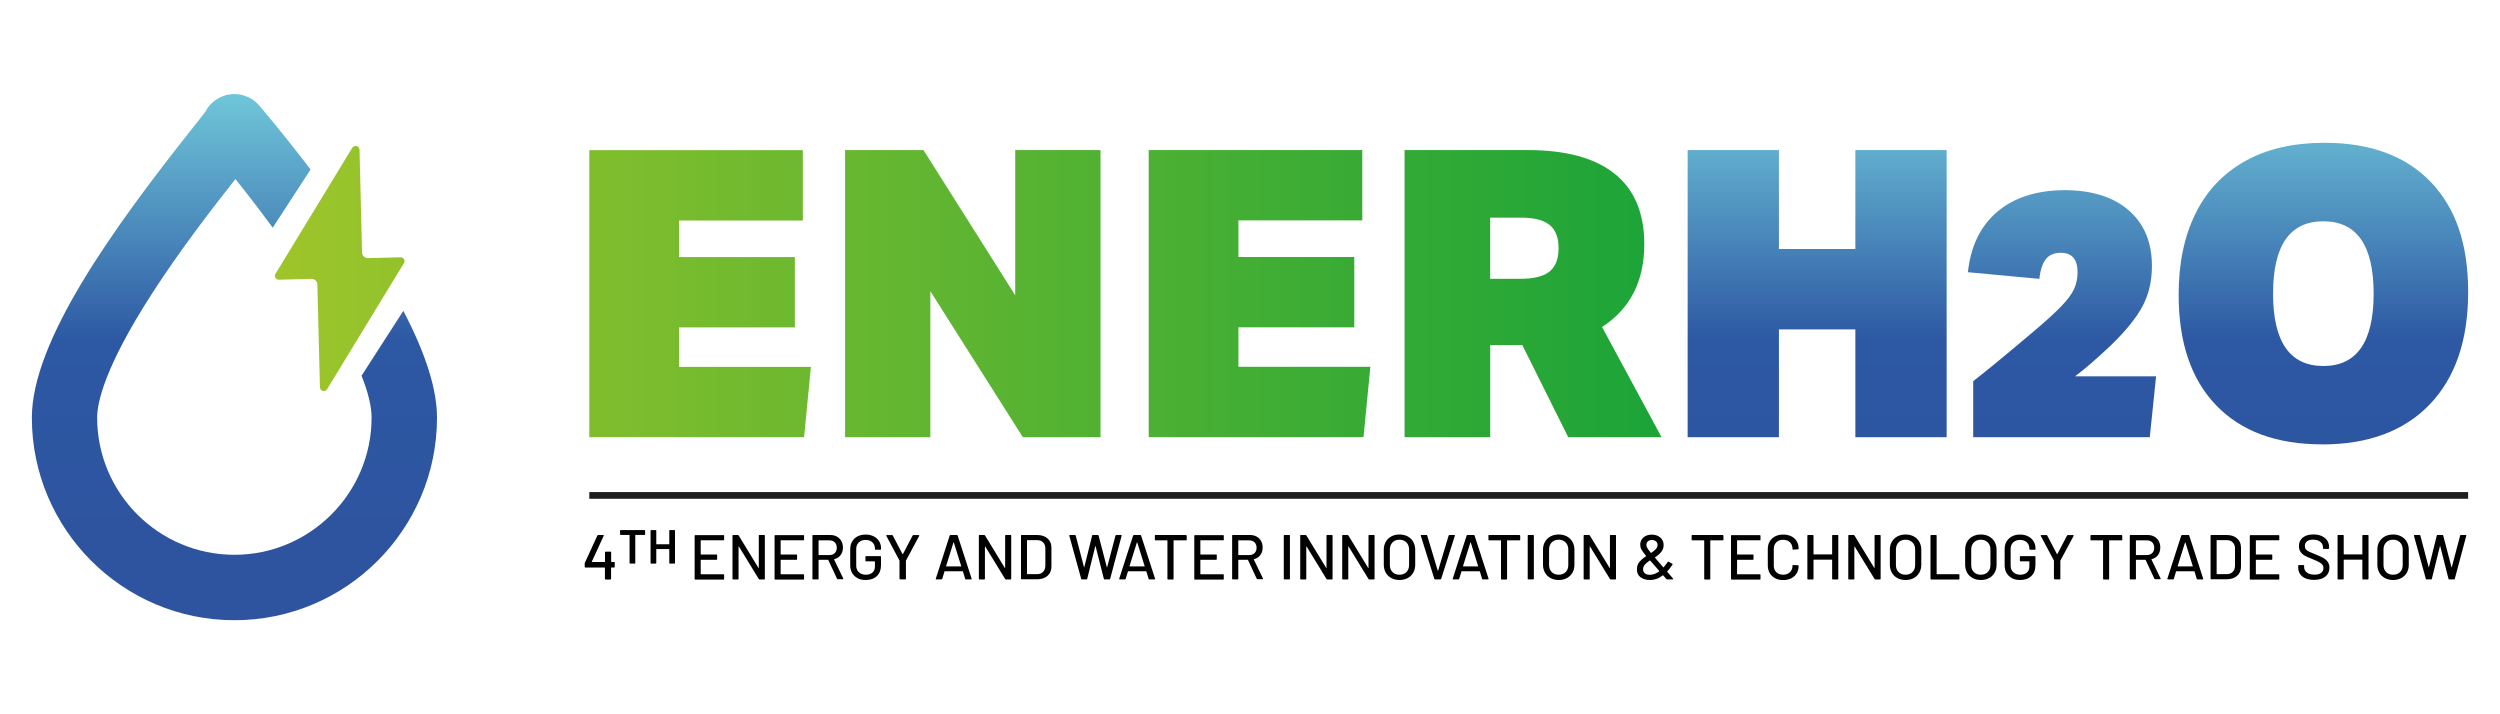 <svg xmlns="http://www.w3.org/2000/svg" xmlns:xlink="http://www.w3.org/1999/xlink" id="Camada_1" data-name="Camada 1" viewBox="0 0 350 100"><defs><style>      .cls-1 {        fill: url(#Gradiente_sem_nome_2);      }      .cls-1, .cls-2, .cls-3, .cls-4, .cls-5 {        stroke-width: 0px;      }      .cls-2 {        fill: #010101;      }      .cls-3 {        fill: #1e1f1d;      }      .cls-4 {        fill: none;      }      .cls-6 {        clip-path: url(#clippath-1);      }      .cls-7 {        clip-path: url(#clippath);      }      .cls-5 {        fill: url(#Gradiente_sem_nome_3);      }    </style><clipPath id="clippath"><path class="cls-4" d="M56.55,36.84l-10.76,17.65c-.28.46-.99.27-1-.27l-.36-14.39c-.01-.45-.38-.8-.83-.79l-4.56.12c-.43.01-.7-.46-.48-.82l10.76-17.65c.28-.46.99-.27,1.01.27l.36,14.39c.01.45.38.8.83.79l4.56-.12c.43-.01.7.46.48.82M82.5,61.21h30.07l.96-9.85h-18.47v-5.52h16.22v-9.85h-16.22v-5.12h17.34v-9.85h-29.9v40.2M143.2,61.21l-12.95-20.44v20.44h-11.94V21.01h10.98l12.84,20.33v-20.33h11.94v40.2h-10.87M160.82,61.21V21.01h29.9v9.85h-17.34v5.12h16.22v9.85h-16.22v5.52h18.47l-.96,9.85h-30.07M219.55,61.21l-6.42-12.89h-4.5v12.89h-11.99V21.01h17.23c5.37,0,9.43,1.11,12.19,3.32,2.76,2.21,4.14,5.5,4.14,9.85,0,5.18-1.97,9.05-5.91,11.6l8.33,15.43h-13.06M212.9,39.03c1.84,0,3.18-.34,4.03-1.01.84-.68,1.27-1.76,1.27-3.27s-.42-2.59-1.27-3.27c-.84-.68-2.19-1.01-4.03-1.01h-4.28v8.56h4.28Z"></path></clipPath><linearGradient id="Gradiente_sem_nome_2" data-name="Gradiente sem nome 2" x1="16.39" y1="151.3" x2="17.4" y2="151.3" gradientTransform="translate(-3104.86 29057.84) scale(191.79 -191.79)" gradientUnits="userSpaceOnUse"><stop offset="0" stop-color="#9ec52a"></stop><stop offset="1" stop-color="#1ca438"></stop></linearGradient><clipPath id="clippath-1"><path class="cls-4" d="M56.47,43.52c3.15,6.04,4.71,10.99,4.71,14.95,0,15.64-12.72,28.36-28.36,28.36s-28.36-12.72-28.36-28.36c0-10.7,11.31-26.42,22.37-40.38.8-1.01,1.62-2.04,1.94-2.49.51-.97,1.37-1.74,2.45-2.14,1.79-.67,3.81-.15,5.06,1.3.18.21,3.26,3.79,7.2,8.97l-5.3,8.15c-1.75-2.39-3.53-4.7-5.22-6.81-3.12,3.95-7.66,9.8-11.66,16-6.7,10.38-7.7,15.35-7.7,17.39,0,10.59,8.62,19.21,19.21,19.21s19.21-8.62,19.21-19.21c0-1.6-.51-3.6-1.4-5.86l5.85-9.09M259.75,61.21h12.78V21.01h-12.78v13.85h-10.7v-13.85h-12.78v40.2h12.78v-15.09h10.7v15.09M276.23,61.21h24.74l.88-8.52h-11.35c1.43-1.07,3.1-2.52,5.02-4.34,2.11-2.04,3.6-3.89,4.46-5.53.86-1.64,1.29-3.5,1.29-5.58,0-3.31-1.08-5.91-3.24-7.79-2.16-1.88-5.17-2.83-9.03-2.83-3.93.03-7.06,1.05-9.4,3.04-2.34,2-3.7,4.81-4.09,8.45l9.99.93c.16-1.3.48-2.23.95-2.8.47-.57,1.16-.85,2.07-.85,1.56,0,2.34.91,2.34,2.73,0,.85-.16,1.62-.49,2.34-.32.71-.94,1.54-1.85,2.48-.91.94-2.37,2.26-4.38,3.94-3.41,2.89-6.04,5.05-7.89,6.48v7.84M325.1,62.22c6.46,0,11.48-1.87,15.06-5.6,3.58-3.73,5.38-8.98,5.38-15.74s-1.75-11.78-5.26-15.43c-3.51-3.64-8.45-5.46-14.84-5.46-4.35,0-8.06.85-11.12,2.56-3.06,1.71-5.38,4.16-6.95,7.35-1.58,3.19-2.36,6.98-2.36,11.37,0,6.68,1.75,11.84,5.26,15.48,3.51,3.64,8.45,5.46,14.84,5.46M318.23,41.11c0-6.76,2.35-10.13,7.04-10.13s7.04,3.38,7.04,10.13-2.35,10.13-7.04,10.13-7.04-3.38-7.04-10.13Z"></path></clipPath><linearGradient id="Gradiente_sem_nome_3" data-name="Gradiente sem nome 3" x1="14.3" y1="154.23" x2="15.31" y2="154.23" gradientTransform="translate(11396.77 1127.2) rotate(-90) scale(72.76 -72.76)" gradientUnits="userSpaceOnUse"><stop offset="0" stop-color="#2e539f"></stop><stop offset=".06" stop-color="#2e539f"></stop><stop offset=".53" stop-color="#2d58a3"></stop><stop offset="1" stop-color="#6fc6d9"></stop></linearGradient></defs><g><rect class="cls-3" x="82.5" y="68.89" width="263.04" height=".94"></rect><g class="cls-7"><rect class="cls-1" x="38.32" y="20.23" width="194.28" height="40.98"></rect></g><g class="cls-6"><rect class="cls-5" x="4.46" y="12.79" width="341.08" height="74.03"></rect></g></g><g><path class="cls-2" d="M86.06,78.77v.59c0,.06-.03.09-.09.09h-.38s-.04.01-.04.04v1.55c0,.06-.03.09-.09.09h-.68c-.06,0-.09-.03-.09-.09v-1.55s-.01-.04-.04-.04h-2.7c-.06,0-.09-.03-.09-.09v-.48s0-.07.03-.11l1.75-3.81s.05-.06.1-.06h.71s.05.01.07.03c.01.02.02.05,0,.08l-1.67,3.63s0,.02,0,.03c0,0,.01.01.03.01h1.78s.04-.01.04-.04v-1.32c0-.06.03-.09.09-.09h.68c.06,0,.09.03.09.09v1.32s.01.04.04.04h.38c.06,0,.09.03.09.09Z"></path><path class="cls-2" d="M90.3,74.23s.02.03.02.06v.52s0,.04-.02.06c-.02.02-.04.02-.06.02h-1.27s-.03.01-.03.03v3.9s0,.04-.02.06c-.02.02-.04.02-.06.02h-.64s-.04,0-.06-.02c-.02-.02-.02-.03-.02-.06v-3.9s-.01-.03-.03-.03h-1.22s-.04,0-.06-.02c-.02-.02-.02-.03-.02-.06v-.52s0-.04.02-.06c.02-.02.04-.02.06-.02h3.37s.04,0,.06.02Z"></path><path class="cls-2" d="M93.72,74.23s.04-.02.06-.02h.64s.04,0,.06.02c.02.02.02.03.02.06v4.53s0,.04-.02.06c-.02.02-.04.02-.06.02h-.64s-.04,0-.06-.02c-.02-.02-.02-.03-.02-.06v-1.92s-.01-.03-.03-.03h-1.76s-.03.01-.03.03v1.92s0,.04-.02.06c-.02.02-.04.02-.06.02h-.64s-.04,0-.06-.02c-.02-.02-.02-.03-.02-.06v-4.53s0-.04.02-.06c.02-.02.04-.02.06-.02h.64s.04,0,.06.02c.02.02.02.03.02.06v1.88s.01.03.03.03h1.76s.03-.01.03-.03v-1.88s0-.04.02-.06Z"></path><path class="cls-2" d="M101.29,75.64h-3.15s-.04.01-.04.04v1.91s.01.04.04.04h2.17c.06,0,.09.03.09.09v.56c0,.06-.03.09-.09.09h-2.17s-.04.01-.04.04v1.95s.01.04.04.04h3.15c.06,0,.09.03.09.09v.56c0,.06-.03.09-.09.09h-3.95c-.06,0-.09-.03-.09-.09v-6.04c0-.06.03-.09.09-.09h3.95c.06,0,.09.03.09.09v.56c0,.06-.03.09-.09.09Z"></path><path class="cls-2" d="M106.31,74.9h.68c.06,0,.09.03.09.09v6.04c0,.06-.03.09-.09.09h-.65s-.08-.02-.11-.06l-2.78-4.54s-.01-.03-.03-.02c-.01,0-.02.01-.02.03v4.5c0,.06-.02.09-.08.09h-.68c-.06,0-.09-.03-.09-.09v-6.04c0-.06.03-.09.09-.09h.66s.08.02.11.06l2.77,4.54s.01.03.03.02c.01,0,.02-.01.02-.03v-4.5c0-.06.02-.09.08-.09Z"></path><path class="cls-2" d="M112.48,75.64h-3.15s-.04.01-.04.04v1.91s.01.04.04.04h2.17c.06,0,.09.03.09.09v.56c0,.06-.03.09-.09.09h-2.17s-.04.01-.04.04v1.95s.01.04.04.04h3.15c.06,0,.09.03.09.09v.56c0,.06-.03.09-.09.09h-3.95c-.06,0-.09-.03-.09-.09v-6.04c0-.06.03-.09.09-.09h3.95c.06,0,.09.03.09.09v.56c0,.06-.03.09-.09.09Z"></path><path class="cls-2" d="M117.2,81.06l-1.24-2.66s-.02-.03-.04-.03h-1.28s-.04.01-.04.04v2.62c0,.06-.03.09-.09.09h-.68c-.06,0-.09-.03-.09-.09v-6.04c0-.06.03-.09.09-.09h2.39c.36,0,.67.07.94.22.27.15.48.36.63.62.15.27.22.57.22.92,0,.41-.11.77-.32,1.05s-.52.48-.9.58c-.02.01-.03.03-.02.04l1.29,2.66s0,.03,0,.04c0,.04-.02.06-.07.06h-.7s-.08-.02-.1-.06ZM114.6,75.68v1.99s.01.04.04.04h1.48c.31,0,.57-.09.75-.28s.28-.43.28-.74-.09-.57-.28-.76-.44-.28-.75-.28h-1.48s-.04.01-.04.04Z"></path><path class="cls-2" d="M120.06,80.94c-.33-.17-.58-.41-.76-.72-.18-.31-.27-.67-.27-1.07v-2.27c0-.41.09-.77.27-1.07.18-.31.44-.55.76-.72.33-.17.71-.25,1.13-.25s.8.08,1.13.25c.33.17.58.4.76.69.18.29.27.62.27.99v.1c0,.06-.03.09-.09.09h-.68c-.06,0-.09-.03-.09-.09v-.08c0-.36-.12-.64-.36-.87s-.56-.33-.95-.33-.71.12-.95.35c-.24.23-.36.54-.36.92v2.33c0,.38.12.69.37.92.25.23.57.35.98.35s.7-.1.93-.31c.23-.2.34-.48.34-.84v-.68s-.01-.04-.04-.04h-1.2c-.06,0-.09-.03-.09-.09v-.55c0-.06.03-.09.09-.09h2c.06,0,.09.03.09.09v1.13c0,.68-.19,1.21-.58,1.57-.39.37-.91.55-1.58.55-.43,0-.8-.08-1.13-.25Z"></path><path class="cls-2" d="M125.93,81.02v-2.5s0-.04,0-.04l-1.85-3.47s0-.03,0-.04c0-.04.02-.06.07-.06h.73c.05,0,.09.02.11.06l1.36,2.6s.01.02.03.02.02,0,.03-.02l1.36-2.6s.05-.06.11-.06h.74s.05.01.07.03c.01.02.01.05,0,.08l-1.86,3.47s0,.02,0,.04v2.5c0,.06-.03.09-.09.09h-.68c-.06,0-.09-.03-.09-.09Z"></path><path class="cls-2" d="M135.13,81.05l-.32-1.04s-.02-.03-.04-.03h-2.5s-.03,0-.04.03l-.32,1.04s-.05.07-.11.07h-.72c-.07,0-.09-.03-.07-.1l1.95-6.05s.05-.07.11-.07h.89c.05,0,.09.02.11.07l1.96,6.05v.04s-.02.06-.07.06h-.73c-.05,0-.09-.02-.11-.07ZM132.47,79.29s.02.01.03.01h2.04s.02,0,.03-.01c0,0,.01-.02,0-.03l-1.03-3.3s-.01-.02-.03-.02-.02,0-.03.02l-1.03,3.3s0,.02,0,.03Z"></path><path class="cls-2" d="M140.8,74.9h.68c.06,0,.09.03.09.09v6.04c0,.06-.03.09-.09.09h-.65s-.08-.02-.11-.06l-2.78-4.54s-.01-.03-.03-.02c-.01,0-.02.01-.02.03v4.5c0,.06-.02.09-.08.09h-.68c-.06,0-.09-.03-.09-.09v-6.04c0-.06.03-.09.09-.09h.66s.08.02.11.06l2.77,4.54s.01.03.03.02c.01,0,.02-.01.02-.03v-4.5c0-.06.02-.09.08-.09Z"></path><path class="cls-2" d="M142.94,81.03v-6.04c0-.06.03-.09.09-.09h2.15c.62,0,1.11.16,1.47.48.37.32.55.75.55,1.29v2.66c0,.54-.18.97-.55,1.29-.37.32-.86.48-1.47.48h-2.15c-.06,0-.09-.03-.09-.09ZM143.82,80.38h1.39c.34,0,.62-.11.82-.32s.31-.49.32-.85v-2.42c0-.36-.1-.64-.31-.85-.2-.21-.48-.32-.83-.32h-1.39s-.04.01-.04.04v4.67s.01.04.04.04Z"></path><path class="cls-2" d="M151.37,81.05l-1.67-6.05v-.03s.02-.07.08-.07h.72c.05,0,.09.03.1.08l1.16,4.42s.01.02.02.02.02,0,.02-.02l1.1-4.42c.01-.05.04-.08.1-.08h.7c.05,0,.09.03.1.08l1.16,4.43s.01.02.02.02.01,0,.02-.02l1.17-4.43c.01-.05.04-.08.1-.08h.68s.05,0,.07.03c.01.02.02.04.01.07l-1.61,6.04c-.01.05-.04.08-.1.08h-.68c-.05,0-.09-.03-.1-.08l-1.16-4.58s-.01-.03-.02-.03-.01,0-.02.03l-1.13,4.58c0,.05-.04.08-.1.08h-.65c-.05,0-.09-.02-.1-.07Z"></path><path class="cls-2" d="M160.81,81.05l-.32-1.04s-.02-.03-.04-.03h-2.5s-.03,0-.04.03l-.32,1.04s-.05.07-.11.07h-.72c-.07,0-.09-.03-.07-.1l1.95-6.05s.05-.07.11-.07h.89c.05,0,.09.02.11.07l1.96,6.05v.04s-.02.06-.07.06h-.73c-.05,0-.09-.02-.11-.07ZM158.15,79.29s.02.01.03.01h2.04s.02,0,.03-.01c0,0,.01-.02,0-.03l-1.03-3.3s-.01-.02-.03-.02-.02,0-.03.02l-1.03,3.3s0,.02,0,.03Z"></path><path class="cls-2" d="M166.14,74.99v.57c0,.06-.03.09-.09.09h-1.71s-.04.01-.04.04v5.35c0,.06-.03.09-.09.09h-.68c-.06,0-.09-.03-.09-.09v-5.35s-.01-.04-.04-.04h-1.63c-.06,0-.09-.03-.09-.09v-.57c0-.06.03-.09.09-.09h4.25c.06,0,.09.03.09.09Z"></path><path class="cls-2" d="M171.24,75.64h-3.15s-.04.01-.04.04v1.91s.01.04.04.04h2.17c.06,0,.09.03.09.09v.56c0,.06-.03.09-.09.09h-2.17s-.04.01-.04.04v1.95s.01.04.04.04h3.15c.06,0,.09.03.09.09v.56c0,.06-.03.09-.09.09h-3.95c-.06,0-.09-.03-.09-.09v-6.04c0-.06.03-.09.09-.09h3.95c.06,0,.09.03.09.09v.56c0,.06-.03.09-.09.09Z"></path><path class="cls-2" d="M175.96,81.06l-1.24-2.66s-.02-.03-.04-.03h-1.28s-.04.01-.04.04v2.62c0,.06-.03.09-.09.09h-.68c-.06,0-.09-.03-.09-.09v-6.04c0-.06.03-.09.09-.09h2.39c.36,0,.67.07.94.22.27.15.48.36.63.62.15.27.22.57.22.92,0,.41-.11.77-.32,1.05s-.52.48-.9.58c-.02.01-.03.03-.02.04l1.29,2.66s0,.03,0,.04c0,.04-.02.06-.07.06h-.7s-.08-.02-.1-.06ZM173.36,75.68v1.99s.01.04.04.04h1.48c.31,0,.57-.09.76-.28.19-.19.28-.43.28-.74s-.09-.57-.28-.76c-.19-.19-.44-.28-.76-.28h-1.48s-.04.01-.04.04Z"></path><path class="cls-2" d="M179.73,81.03v-6.04c0-.06.03-.09.09-.09h.68c.06,0,.09.03.09.09v6.04c0,.06-.03.09-.09.09h-.68c-.06,0-.09-.03-.09-.09Z"></path><path class="cls-2" d="M185.79,74.9h.68c.06,0,.09.03.09.09v6.04c0,.06-.03.09-.09.09h-.65s-.08-.02-.11-.06l-2.78-4.54s-.02-.03-.03-.02c-.01,0-.02.01-.02.03v4.5c0,.06-.02.09-.08.09h-.68c-.06,0-.09-.03-.09-.09v-6.04c0-.06.03-.09.09-.09h.66s.08.02.11.06l2.77,4.54s.01.03.03.02c.01,0,.02-.01.02-.03v-4.5c0-.06.02-.09.08-.09Z"></path><path class="cls-2" d="M191.67,74.9h.68c.06,0,.09.03.09.09v6.04c0,.06-.03.09-.09.09h-.65s-.08-.02-.11-.06l-2.78-4.54s-.02-.03-.03-.02c-.01,0-.02.01-.02.03v4.5c0,.06-.02.09-.08.09h-.68c-.06,0-.09-.03-.09-.09v-6.04c0-.06.03-.09.09-.09h.66s.08.02.11.06l2.77,4.54s.01.03.03.02c.01,0,.02-.01.02-.03v-4.5c0-.06.02-.09.08-.09Z"></path><path class="cls-2" d="M194.78,80.93c-.33-.18-.59-.43-.77-.75-.18-.32-.28-.69-.28-1.11v-2.11c0-.42.09-.79.28-1.11.18-.32.44-.57.77-.75s.71-.27,1.15-.27.82.09,1.15.27c.33.18.59.43.77.75.18.32.28.69.28,1.11v2.11c0,.42-.09.79-.28,1.11-.18.32-.44.57-.77.75-.33.18-.72.27-1.15.27s-.81-.09-1.15-.27ZM196.9,80.09c.25-.25.37-.58.37-.99v-2.16c0-.41-.12-.75-.37-1-.25-.25-.57-.38-.98-.38s-.73.13-.97.38-.37.58-.37,1v2.16c0,.41.12.74.37.99.25.25.57.37.97.37s.73-.12.98-.37Z"></path><path class="cls-2" d="M200.81,81.05l-1.9-6.05v-.04s.02-.06.07-.06h.72c.05,0,.09.02.11.07l1.47,4.91s.01.02.03.02.02,0,.03-.02l1.47-4.91s.05-.07.1-.07h.7c.07,0,.09.03.07.1l-1.92,6.05s-.05.07-.11.07h-.72c-.05,0-.09-.02-.11-.07Z"></path><path class="cls-2" d="M207.5,81.05l-.32-1.04s-.02-.03-.04-.03h-2.5s-.03,0-.04.03l-.32,1.04s-.05.07-.11.07h-.72c-.07,0-.09-.03-.07-.1l1.95-6.05s.05-.07.11-.07h.89c.05,0,.09.02.11.07l1.96,6.05v.04s-.02.06-.07.06h-.73c-.05,0-.09-.02-.11-.07ZM204.84,79.29s.02.01.03.01h2.04s.02,0,.03-.01.01-.02,0-.03l-1.03-3.3s-.01-.02-.03-.02-.02,0-.03.02l-1.03,3.3s0,.02,0,.03Z"></path><path class="cls-2" d="M212.83,74.99v.57c0,.06-.03.09-.09.09h-1.71s-.04.01-.04.04v5.35c0,.06-.03.09-.09.09h-.67c-.06,0-.09-.03-.09-.09v-5.35s-.01-.04-.04-.04h-1.63c-.06,0-.09-.03-.09-.09v-.57c0-.06.03-.09.09-.09h4.25c.06,0,.09.03.09.09Z"></path><path class="cls-2" d="M213.88,81.03v-6.04c0-.06.03-.09.09-.09h.68c.06,0,.09.03.09.09v6.04c0,.06-.03.09-.09.09h-.68c-.06,0-.09-.03-.09-.09Z"></path><path class="cls-2" d="M217.07,80.93c-.33-.18-.59-.43-.77-.75-.18-.32-.28-.69-.28-1.11v-2.11c0-.42.09-.79.28-1.11.18-.32.44-.57.77-.75s.71-.27,1.15-.27.82.09,1.15.27c.33.18.59.43.77.75.18.32.28.69.28,1.11v2.11c0,.42-.09.79-.28,1.11-.18.32-.44.57-.77.75-.33.18-.72.27-1.15.27s-.81-.09-1.15-.27ZM219.19,80.09c.25-.25.37-.58.37-.99v-2.16c0-.41-.12-.75-.37-1-.25-.25-.57-.38-.98-.38s-.73.13-.97.38c-.25.25-.37.58-.37,1v2.16c0,.41.12.74.37.99.25.25.57.37.97.37s.73-.12.98-.37Z"></path><path class="cls-2" d="M225.47,74.9h.68c.06,0,.09.03.09.09v6.04c0,.06-.03.09-.09.09h-.65s-.08-.02-.11-.06l-2.78-4.54s-.02-.03-.03-.02c-.01,0-.02.01-.02.03v4.5c0,.06-.02.09-.08.09h-.68c-.06,0-.09-.03-.09-.09v-6.04c0-.06.03-.09.09-.09h.66s.08.02.11.06l2.77,4.54s.01.03.03.02c.01,0,.02-.01.02-.03v-4.5c0-.06.02-.09.08-.09Z"></path><path class="cls-2" d="M234.23,81.07s-.02.05-.07.05h-.76s-.08-.02-.11-.05l-.45-.52s-.03-.02-.05,0c-.28.22-.57.39-.86.49s-.61.16-.94.16c-.53,0-.97-.13-1.31-.38-.34-.25-.51-.62-.51-1.11,0-.41.11-.75.34-1.03s.54-.55.94-.81c.02-.01.03-.03,0-.04-.33-.4-.55-.71-.66-.92-.11-.21-.16-.43-.16-.65,0-.27.07-.51.2-.72s.32-.38.57-.51c.25-.12.53-.18.84-.18.49,0,.88.13,1.2.4.31.27.47.62.47,1.05,0,.36-.11.68-.32.95s-.51.53-.89.79c-.02,0-.03.02,0,.04.23.27.59.7,1.11,1.29l.04.04s.01.02.03.02c.01,0,.02,0,.03,0,.26-.33.45-.58.58-.76.03-.05.07-.06.12-.03l.51.28c.05.03.06.07.03.12-.26.4-.51.72-.74.96v.02s0,.03.03.06c.21.25.48.57.81.95.02.02.03.04.03.05ZM232.28,79.97s.02-.04,0-.05l-.3-.36c-.18-.2-.28-.32-.32-.36l-.65-.73s-.02-.02-.04,0c-.31.2-.54.4-.7.59-.16.19-.24.41-.24.65s.09.42.26.56c.17.14.41.2.71.2.42,0,.85-.16,1.29-.49ZM230.7,75.8c-.14.13-.21.3-.21.51,0,.12.04.25.12.39.08.14.25.37.51.7.02.02.04.02.05,0,.29-.19.51-.37.66-.54s.23-.36.23-.57-.07-.37-.22-.5c-.15-.12-.34-.19-.57-.19s-.43.06-.57.19Z"></path><path class="cls-2" d="M241.28,74.99v.57c0,.06-.03.09-.09.09h-1.71s-.04.01-.04.04v5.35c0,.06-.03.09-.09.09h-.67c-.06,0-.09-.03-.09-.09v-5.35s-.01-.04-.04-.04h-1.63c-.06,0-.09-.03-.09-.09v-.57c0-.06.03-.09.09-.09h4.25c.06,0,.09.03.09.09Z"></path><path class="cls-2" d="M246.38,75.64h-3.15s-.04.01-.04.04v1.91s.01.04.04.04h2.17c.06,0,.09.03.09.09v.56c0,.06-.03.09-.09.09h-2.17s-.04.01-.04.04v1.95s.01.04.04.04h3.15c.06,0,.09.03.09.09v.56c0,.06-.03.09-.09.09h-3.95c-.06,0-.09-.03-.09-.09v-6.04c0-.06.03-.09.09-.09h3.95c.06,0,.09.03.09.09v.56c0,.06-.03.09-.09.09Z"></path><path class="cls-2" d="M248.52,80.95c-.33-.17-.58-.41-.76-.72s-.27-.67-.27-1.07v-2.3c0-.4.09-.76.27-1.06s.44-.54.76-.71c.33-.17.71-.25,1.13-.25s.8.08,1.13.24c.33.16.58.39.76.69.18.3.27.64.27,1.03h0s0,.06-.03.08-.04.03-.06.03l-.68.04c-.06,0-.09-.03-.09-.08v-.03c0-.38-.12-.68-.36-.92-.24-.23-.55-.35-.95-.35s-.72.12-.95.35c-.24.23-.36.54-.36.92v2.36c0,.38.12.68.36.91.24.23.56.35.95.35s.71-.12.95-.35c.24-.23.36-.54.36-.91v-.02c0-.05.03-.08.09-.08l.68.04c.06,0,.09.03.09.09,0,.39-.09.74-.27,1.03-.18.3-.43.53-.76.7-.33.17-.7.25-1.13.25s-.8-.08-1.13-.25Z"></path><path class="cls-2" d="M256.59,74.9h.68c.06,0,.09.03.09.09v6.04c0,.06-.03.09-.09.09h-.68c-.06,0-.09-.03-.09-.09v-2.64s-.01-.04-.04-.04h-2.53s-.04.01-.04.04v2.64c0,.06-.03.09-.09.09h-.68c-.06,0-.09-.03-.09-.09v-6.04c0-.06.03-.09.09-.09h.68c.06,0,.09.03.09.09v2.59s.01.04.04.04h2.53s.04-.01.04-.04v-2.59c0-.06.03-.09.09-.09Z"></path><path class="cls-2" d="M262.52,74.9h.68c.06,0,.09.03.09.09v6.04c0,.06-.03.09-.09.09h-.65s-.08-.02-.11-.06l-2.78-4.54s-.02-.03-.03-.02c-.01,0-.02.01-.02.03v4.5c0,.06-.02.09-.08.09h-.68c-.06,0-.09-.03-.09-.09v-6.04c0-.06.03-.09.09-.09h.66s.08.02.11.06l2.77,4.54s.01.03.03.02c.01,0,.02-.01.02-.03v-4.5c0-.06.02-.09.08-.09Z"></path><path class="cls-2" d="M265.63,80.93c-.33-.18-.59-.43-.77-.75-.18-.32-.28-.69-.28-1.11v-2.11c0-.42.09-.79.28-1.11.18-.32.44-.57.77-.75s.71-.27,1.15-.27.82.09,1.15.27c.33.18.59.43.77.75.18.32.28.69.28,1.11v2.11c0,.42-.09.79-.28,1.11-.18.32-.44.57-.77.75-.33.18-.72.27-1.15.27s-.81-.09-1.15-.27ZM267.75,80.09c.25-.25.37-.58.37-.99v-2.16c0-.41-.12-.75-.37-1-.25-.25-.57-.38-.98-.38s-.73.13-.97.38-.37.58-.37,1v2.16c0,.41.12.74.37.99.25.25.57.37.97.37s.73-.12.98-.37Z"></path><path class="cls-2" d="M270.27,81.03v-6.04c0-.06.03-.09.09-.09h.68c.06,0,.09.03.09.09v5.36s.01.04.04.04h3.06c.06,0,.09.03.09.09v.56c0,.06-.03.09-.09.09h-3.86c-.06,0-.09-.03-.09-.09Z"></path><path class="cls-2" d="M276.17,80.93c-.33-.18-.59-.43-.77-.75-.18-.32-.28-.69-.28-1.11v-2.11c0-.42.09-.79.28-1.11.18-.32.44-.57.77-.75s.71-.27,1.15-.27.82.09,1.15.27c.33.18.59.43.77.75.18.32.28.69.28,1.11v2.11c0,.42-.09.79-.28,1.11-.18.32-.44.57-.77.75-.33.18-.72.27-1.15.27s-.81-.09-1.15-.27ZM278.29,80.09c.25-.25.37-.58.37-.99v-2.16c0-.41-.12-.75-.37-1-.25-.25-.57-.38-.98-.38s-.73.13-.97.38-.37.58-.37,1v2.16c0,.41.12.74.37.99.25.25.57.37.97.37s.73-.12.98-.37Z"></path><path class="cls-2" d="M281.68,80.94c-.33-.17-.58-.41-.76-.72s-.27-.67-.27-1.07v-2.27c0-.41.09-.77.27-1.07s.44-.55.76-.72c.33-.17.71-.25,1.13-.25s.8.08,1.13.25c.33.17.58.4.76.69.18.29.27.62.27.99v.1c0,.06-.03.09-.09.09h-.68c-.06,0-.09-.03-.09-.09v-.08c0-.36-.12-.64-.36-.87s-.56-.33-.95-.33-.72.12-.95.35c-.24.23-.36.54-.36.92v2.33c0,.38.12.69.37.92.25.23.57.35.98.35s.7-.1.93-.31.34-.48.34-.84v-.68s-.01-.04-.04-.04h-1.2c-.06,0-.09-.03-.09-.09v-.55c0-.06.03-.09.09-.09h2c.06,0,.09.03.09.09v1.13c0,.68-.19,1.21-.58,1.57-.39.37-.91.55-1.58.55-.43,0-.8-.08-1.13-.25Z"></path><path class="cls-2" d="M287.55,81.02v-2.5s0-.04,0-.04l-1.85-3.47s0-.03,0-.04c0-.04.02-.06.07-.06h.73c.05,0,.09.02.11.06l1.36,2.6s.01.02.03.02.02,0,.03-.02l1.36-2.6s.05-.06.11-.06h.74s.05.01.07.03c.01.02.01.05,0,.08l-1.86,3.47s0,.02,0,.04v2.5c0,.06-.03.09-.09.09h-.68c-.06,0-.09-.03-.09-.09Z"></path><path class="cls-2" d="M297.12,74.99v.57c0,.06-.03.09-.09.09h-1.71s-.04.01-.04.04v5.35c0,.06-.03.09-.09.09h-.67c-.06,0-.09-.03-.09-.09v-5.35s-.01-.04-.04-.04h-1.63c-.06,0-.09-.03-.09-.09v-.57c0-.06.03-.09.09-.09h4.25c.06,0,.09.03.09.09Z"></path><path class="cls-2" d="M301.63,81.06l-1.24-2.66s-.02-.03-.04-.03h-1.28s-.04.01-.04.04v2.62c0,.06-.03.09-.09.09h-.68c-.06,0-.09-.03-.09-.09v-6.04c0-.06.03-.09.09-.09h2.39c.36,0,.67.07.94.22.27.15.48.36.63.62.15.27.22.57.22.92,0,.41-.11.77-.32,1.05-.22.29-.52.48-.9.58-.02.01-.03.03-.02.04l1.29,2.66s0,.03,0,.04c0,.04-.02.06-.07.06h-.7s-.08-.02-.1-.06ZM299.03,75.68v1.99s.01.04.04.04h1.48c.31,0,.57-.09.76-.28.19-.19.28-.43.28-.74s-.09-.57-.28-.76c-.19-.19-.44-.28-.76-.28h-1.48s-.04.01-.04.04Z"></path><path class="cls-2" d="M307.55,81.05l-.32-1.04s-.02-.03-.04-.03h-2.5s-.03,0-.04.03l-.32,1.04s-.05.07-.11.07h-.72c-.07,0-.09-.03-.07-.1l1.95-6.05s.05-.07.11-.07h.89c.05,0,.09.02.11.07l1.96,6.05v.04s-.02.06-.07.06h-.73c-.05,0-.09-.02-.11-.07ZM304.89,79.29s.02.01.03.01h2.04s.02,0,.03-.01.01-.02,0-.03l-1.03-3.3s-.01-.02-.03-.02-.02,0-.03.02l-1.03,3.3s0,.02,0,.03Z"></path><path class="cls-2" d="M309.48,81.03v-6.04c0-.06.03-.09.09-.09h2.15c.62,0,1.11.16,1.47.48.37.32.55.75.55,1.29v2.66c0,.54-.18.97-.55,1.29-.37.32-.86.48-1.47.48h-2.15c-.06,0-.09-.03-.09-.09ZM310.37,80.38h1.39c.34,0,.62-.11.82-.32s.31-.49.32-.85v-2.42c0-.36-.1-.64-.31-.85-.2-.21-.48-.32-.83-.32h-1.39s-.04.01-.04.04v4.67s.01.04.04.04Z"></path><path class="cls-2" d="M319.01,75.64h-3.15s-.04.01-.04.04v1.91s.01.04.04.04h2.17c.06,0,.09.03.09.09v.56c0,.06-.03.09-.09.09h-2.17s-.04.01-.04.04v1.95s.01.04.04.04h3.15c.06,0,.09.03.09.09v.56c0,.06-.03.09-.09.09h-3.95c-.06,0-.09-.03-.09-.09v-6.04c0-.06.03-.09.09-.09h3.95c.06,0,.09.03.09.09v.56c0,.06-.03.09-.09.09Z"></path><path class="cls-2" d="M322.79,80.98c-.33-.14-.59-.34-.77-.6-.18-.26-.27-.57-.27-.92v-.26c0-.06.03-.09.09-.09h.65c.06,0,.09.03.09.09v.21c0,.3.13.55.39.75.26.2.62.29,1.08.29.41,0,.72-.09.92-.26.21-.17.31-.4.31-.68,0-.18-.05-.34-.16-.47s-.26-.25-.47-.36c-.2-.11-.5-.24-.89-.4-.43-.17-.77-.32-1.03-.45s-.46-.32-.63-.54c-.17-.22-.25-.5-.25-.84,0-.51.18-.91.55-1.2.36-.29.86-.43,1.48-.43.44,0,.82.07,1.15.22.33.15.59.36.77.62.18.27.27.57.27.92v.18c0,.06-.03.09-.09.09h-.67c-.06,0-.09-.03-.09-.09v-.13c0-.31-.12-.56-.37-.77s-.58-.31-1.02-.31c-.37,0-.65.08-.85.23-.2.15-.3.37-.3.65,0,.2.05.36.15.48.1.12.25.24.45.33s.5.22.91.38c.42.17.76.32,1.02.46.26.14.48.32.65.55.17.23.26.51.26.85,0,.52-.19.93-.57,1.24-.38.31-.91.46-1.58.46-.46,0-.85-.07-1.19-.21Z"></path><path class="cls-2" d="M330.82,74.9h.68c.06,0,.09.03.09.09v6.04c0,.06-.03.09-.09.09h-.68c-.06,0-.09-.03-.09-.09v-2.64s-.01-.04-.04-.04h-2.53s-.04.01-.04.04v2.64c0,.06-.03.09-.09.09h-.68c-.06,0-.09-.03-.09-.09v-6.04c0-.06.03-.09.09-.09h.68c.06,0,.09.03.09.09v2.59s.01.04.04.04h2.53s.04-.01.04-.04v-2.59c0-.06.03-.09.09-.09Z"></path><path class="cls-2" d="M333.88,80.93c-.33-.18-.59-.43-.77-.75-.18-.32-.28-.69-.28-1.11v-2.11c0-.42.09-.79.28-1.11.18-.32.44-.57.77-.75s.71-.27,1.15-.27.82.09,1.15.27c.33.18.59.43.77.75.18.32.28.69.28,1.11v2.11c0,.42-.09.79-.28,1.11-.18.32-.44.57-.77.75-.33.18-.72.27-1.15.27s-.81-.09-1.15-.27ZM336.01,80.09c.25-.25.37-.58.37-.99v-2.16c0-.41-.12-.75-.37-1-.25-.25-.57-.38-.98-.38s-.73.13-.97.38-.37.58-.37,1v2.16c0,.41.12.74.37.99.25.25.57.37.97.37s.73-.12.98-.37Z"></path><path class="cls-2" d="M339.62,81.05l-1.67-6.05v-.03s.02-.07.08-.07h.72c.05,0,.09.03.1.08l1.16,4.42s.01.02.02.02.02,0,.02-.02l1.1-4.42c.01-.05.04-.08.1-.08h.7c.05,0,.09.03.1.08l1.16,4.43s.01.02.02.02c0,0,.01,0,.02-.02l1.17-4.43c.01-.05.04-.08.1-.08h.68s.05,0,.07.03c.02.02.02.04.01.07l-1.61,6.04c-.01.05-.04.08-.1.08h-.68c-.05,0-.09-.03-.1-.08l-1.16-4.58s-.01-.03-.02-.03c0,0-.01,0-.02.03l-1.13,4.58c0,.05-.04.08-.1.08h-.65c-.05,0-.09-.02-.1-.07Z"></path></g></svg>